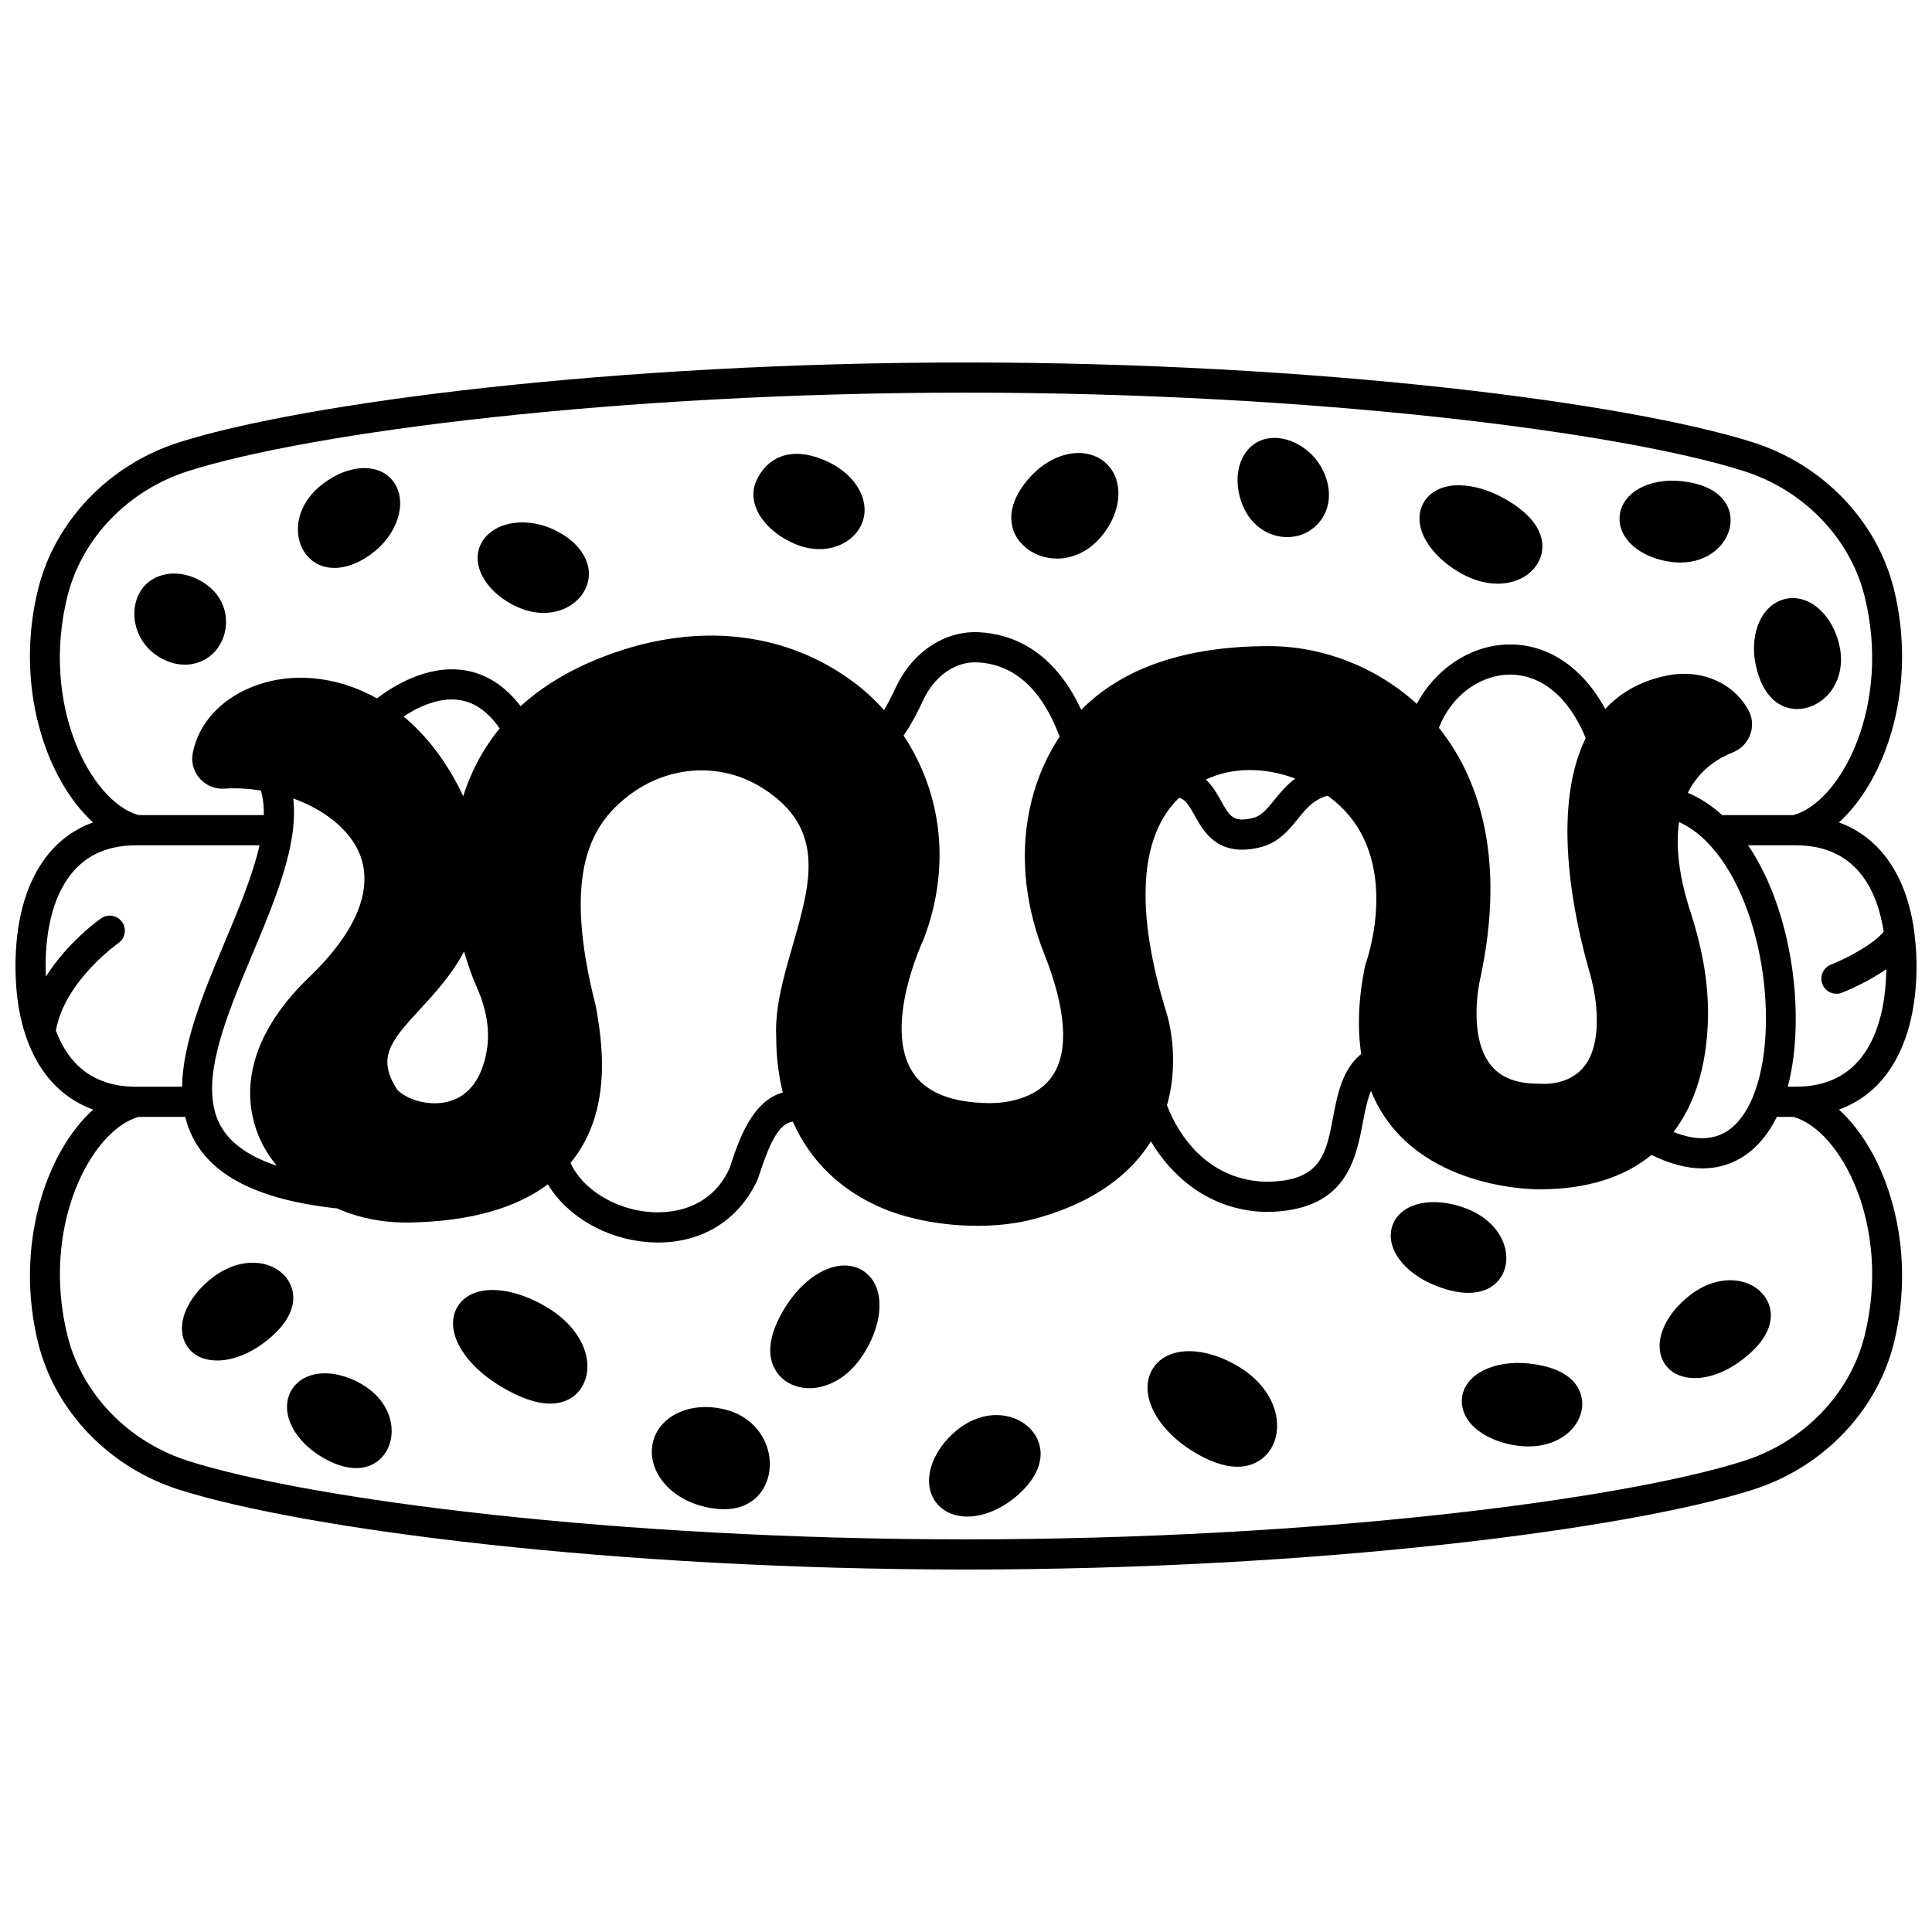 <?xml version="1.0" encoding="UTF-8"?>
<!-- Uploaded to: ICON Repo, www.svgrepo.com, Generator: ICON Repo Mixer Tools -->
<svg width="800px" height="800px" version="1.1" viewBox="144 144 512 512" xmlns="http://www.w3.org/2000/svg">
 <defs>
  <clipPath id="a">
   <path d="m148.09 240h503.81v320h-503.81z"/>
  </clipPath>
 </defs>
 <g clip-path="url(#a)">
  <path d="m631.34 438.06c5.418-1.977 9.93-5.445 13.297-10.344 4.754-6.82 7.269-16.406 7.269-27.715 0-2.844-0.18-5.539-0.496-8.016 0-0.031 0.016-0.062 0.016-0.098 0-0.09-0.043-0.156-0.047-0.242-0.008-0.066-0.012-0.148-0.02-0.215-1.898-15.211-9.016-25.453-20.02-29.484 12.637-11.422 20.906-36.395 14.531-61.961-4.531-18.059-18.852-32.914-37.375-38.781-33.137-10.508-115.39-21.145-208.49-21.145-93.105 0-175.36 10.637-208.49 21.141-18.523 5.867-32.848 20.727-37.383 38.789-6.375 25.559 1.898 50.523 14.531 61.949-5.418 1.977-9.93 5.445-13.297 10.344-4.75 6.82-7.266 16.406-7.266 27.719 0 19.824 7.516 33.289 20.582 38.051-12.641 11.418-20.922 36.395-14.543 61.969 4.531 18.059 18.852 32.914 37.375 38.781 33.133 10.5 115.39 21.137 208.49 21.137s175.36-10.637 208.49-21.141c18.523-5.867 32.848-20.727 37.383-38.789 6.367-25.559-1.906-50.523-14.535-61.949zm-430.97-2.535c-1.242-10.68 4.727-24.883 10.496-38.613 4.609-10.973 9.375-22.316 10.688-32.379 0.426-3.227 0.469-6.184 0.152-8.93 9.246 3.324 16.129 9.324 18.172 16.324 2.629 9-2.152 19.688-13.82 30.906-14.031 13.449-16.277 25.379-15.695 33.027 0.504 6.422 2.926 12.184 6.992 17.074-13.602-4.519-16.324-11.762-16.984-17.41zm54.863-23.98c3.93-4.258 8.422-9.125 11.762-15.406 1.305 4.652 2.672 7.953 3.324 9.414 2.676 5.977 3.57 11.668 2.668 16.922-1.262 7.344-4.738 11.988-10.043 13.418-5.684 1.543-11.578-0.832-13.684-3.117-5.352-8.359-2.008-12.578 5.973-21.23zm232-61.227c-2.332 1.762-4.035 3.848-5.539 5.707-2.219 2.734-3.582 4.305-5.84 4.809-5.07 1.145-5.988-0.531-8.25-4.582-0.969-1.734-2.188-3.898-4.035-5.668 7-3.281 15.504-3.324 23.664-0.266zm77.863 50.734c1.211 4.269 1.848 7.836 2.012 11.238 0.383 7.16-1.074 12.371-4.336 15.484-4.195 4-10.344 3.43-10.375 3.438-0.168-0.02-0.332-0.027-0.504-0.023-5.809 0.031-10.07-1.52-12.781-4.883-6.246-7.75-2.973-22.336-2.926-22.531 7.481-34.18-1.387-55.047-10.855-66.902 3.07-8.07 10.312-13.777 18.281-14.082 8.598-0.297 16.102 5.809 20.621 16.797-9.539 19.391-2.656 49.254 0.863 61.465zm-147.65-45.145c-3.312 12.98-2.176 27.102 3.273 40.848 5.836 14.676 6.598 25.859 2.203 32.34-4.438 6.543-13.199 7.25-16.719 7.25-10.18-0.109-17.07-2.934-20.473-8.398-7.644-12.262 2.777-34.438 3.012-34.957 7.156-18.707 5.191-38.234-5.285-54.066 1.355-1.902 3.098-4.859 5.25-9.477 2.988-6.363 8.602-10.289 14.508-9.902 9.707 0.559 16.945 7.227 21.594 19.68-3.254 4.902-5.762 10.473-7.363 16.684zm-150.68-0.895c-4.07-8.688-9.469-15.879-15.816-21.129 3.602-2.379 9.238-5.207 14.809-4.371 4.031 0.598 7.606 3.129 10.664 7.531-4.34 5.281-7.578 11.316-9.656 17.969zm35.148 55.707c-9.344-36.348-0.727-48.746 8.926-56.066 10.648-8.012 24.57-8.676 35.461-1.668 16.672 10.699 12.531 25.066 7.734 41.699-2.309 8.004-4.695 16.281-4.336 23.867 0 5.367 0.609 10.371 1.754 14.988-8.168 2.144-11.762 12.984-13.68 18.75l-0.398 1.242c-5.246 11.582-16.5 12.027-21.086 11.672-9.441-0.719-18.051-6.184-21.09-13.031 11.5-13.918 8.227-32.855 6.715-41.453zm151.21 1.652c-8.402-27.137-7.219-46.746 3.336-56.938 1.613 0.434 2.519 1.766 4.16 4.707 2.066 3.711 5.031 9.031 12.551 9.031 1.332 0 2.805-0.168 4.438-0.539 5.078-1.137 7.848-4.559 10.297-7.578 2.223-2.742 4.188-5.148 7.898-6.191 20.609 14.703 10.535 43.395 10.086 44.641-0.066 0.184-0.121 0.379-0.16 0.57-1.758 8.586-2.035 16.355-0.996 23.242-5.051 4.129-6.305 10.738-7.43 16.66-1.895 9.984-3.262 17.195-17.957 17.199-17.637-0.574-24.531-16.078-26.086-20.297 3.641-12.715 0.008-24.082-0.137-24.508zm143.48 2.359c0.309-9.086-1.207-18.613-4.629-29.117-2.988-9.211-3.969-17.16-3.008-23.762 2.5 1.148 4.883 2.785 7.09 4.988l0.012 0.012s0.004 0.004 0.004 0.004c15.344 15.234 19.73 49.805 12.582 67.516-0.023 0.051-0.039 0.102-0.059 0.156-2.277 5.547-5.43 9.066-9.363 10.438-3.297 1.148-7.231 0.816-11.727-0.977 5.598-7.375 8.68-17.156 9.098-29.258zm46.598-23.828c-2.746 3.391-9.789 7.074-13.996 8.734-2.055 0.812-3.062 3.137-2.25 5.188 0.621 1.57 2.125 2.531 3.719 2.531 0.488 0 0.984-0.09 1.465-0.281 0.953-0.375 6.672-2.703 11.746-6.231-0.117 9.281-2.109 16.984-5.828 22.32-4.023 5.856-10.125 8.824-18.141 8.824h-2.133c4.809-18.344 1.414-46.359-10.516-63.977h12.648c16.125 0 21.594 12.07 23.285 22.891zm-481.31-88.973c3.863-15.387 16.137-28.074 32.035-33.109 32.551-10.316 113.79-20.766 206.08-20.766s173.53 10.449 206.07 20.766c15.898 5.035 28.172 17.723 32.031 33.102 7.219 28.918-6.156 54.539-18.824 58.09h-18.895c-2.824-2.562-5.859-4.566-9.105-5.906 3.188-6.43 8.594-9.422 11.844-10.676 2.207-0.852 3.922-2.602 4.715-4.812 0.773-2.156 0.57-4.535-0.457-6.332-0.375-0.754-0.859-1.473-1.301-2.082-4.254-5.879-12.027-8.742-19.852-7.262-6.914 1.297-12.539 4.309-16.828 8.938-6.062-11.172-15.504-17.469-26.102-17.078-9.926 0.375-18.992 6.613-23.848 15.738-10.551-9.672-24.777-15.309-39.164-15.309-21.961 0-38.652 5.676-49.758 16.883-7.379-15.922-18.43-20.062-26.855-20.551-9.125-0.586-17.82 5.141-22.219 14.5-1.281 2.742-2.34 4.719-3.18 6.137-2.594-2.922-5.438-5.539-8.512-7.758-16.922-12.375-38.48-15.297-60.719-8.219-10.965 3.512-20.039 8.527-27.082 14.922-4.184-5.457-9.234-8.691-15.09-9.547-9.82-1.418-18.875 4.34-22.984 7.484-10.797-6.066-23.121-7.199-33.555-2.848-8.141 3.398-13.691 9.66-15.219 17.141-0.527 2.445 0.105 4.938 1.734 6.84 1.66 1.93 4.094 2.969 6.672 2.789 3.074-0.227 6.309-0.004 9.602 0.484 0.559 1.945 0.84 4.094 0.773 6.523h-33.188c-12.66-3.547-26.031-29.172-18.824-58.082zm-3.098 115.16c0.008-0.031 0.027-0.055 0.031-0.09 2.414-13.105 16.402-22.973 16.543-23.066 1.809-1.258 2.258-3.75 1.004-5.566-1.25-1.812-3.746-2.269-5.559-1.008-0.488 0.34-8.809 6.203-14.656 15.461-0.039-0.969-0.062-1.922-0.062-2.816 0-9.664 2.019-17.668 5.856-23.164 4.023-5.859 10.125-8.824 18.137-8.824h32.695c-1.824 7.992-5.594 17.016-9.285 25.801-5.465 13.012-11.07 26.406-11.25 38.172l-12.16 0.004c-12.188 0-18.297-6.84-21.293-14.902zm479.32 80.98c-3.863 15.387-16.137 28.074-32.035 33.109-32.551 10.316-113.78 20.766-206.07 20.766s-173.53-10.449-206.07-20.766c-15.898-5.035-28.172-17.723-32.031-33.102-7.215-28.918 6.156-54.539 18.824-58.09h12.363c3.352 13.75 16.559 21.707 40.23 24.258 0.992 0.414 1.969 0.82 2.984 1.188 5.176 1.824 10.762 2.68 16.652 2.543 15.621-0.355 27.754-3.773 36.242-10.117 4.949 8.301 15.16 14.457 26.496 15.316 0.914 0.07 1.828 0.105 2.727 0.105 11.832 0 21.535-6.039 26.391-16.801l0.562-1.668c2.695-8.117 5.094-13.129 8.734-13.566 4.566 10.398 12.758 18.348 23.93 23.023 7.207 3.004 16.258 4.582 24.949 4.582 5.391 0 10.633-0.605 15.219-1.852 16.805-4.535 25.887-12.672 30.793-20.52 5.125 8.625 14.867 18.199 30.219 18.699 21.441 0 24.047-13.699 25.941-23.699 0.656-3.457 1.254-6.234 2.164-8.379 10.211 25.387 41.461 26.086 44.402 26.086h0.223c12.367 0 22.328-3.086 29.703-9.113 4.773 2.328 9.289 3.562 13.453 3.562 2.359 0 4.613-0.371 6.758-1.121 5.43-1.895 9.891-6.207 13.023-12.523h4.394c12.672 3.547 26.043 29.168 18.836 58.078z"/>
 </g>
 <path d="m354.37 288.02c2.375 1.043 4.676 1.504 6.805 1.504 5.262 0 9.484-2.812 11.172-6.625 0.008-0.016 0.016-0.031 0.023-0.047 2.508-5.871-1.379-12.973-9.043-16.52-4.781-2.199-8.977-2.637-12.457-1.305-2.883 1.105-5.133 3.383-6.512 6.574-0.945 2.164-0.941 4.594 0.016 7.039 1.488 3.789 5.231 7.301 9.996 9.379z"/>
 <path d="m281.29 304.94c2.367 1.031 4.66 1.492 6.785 1.492 5.266 0 9.496-2.812 11.18-6.613 0.004-0.004 0.004-0.008 0.008-0.012 2.539-5.785-1.148-12.23-8.98-15.668-7.887-3.445-16.41-1.48-19.016 4.383-2.477 5.648 1.918 12.859 10.023 16.418z"/>
 <path d="m225.36 291.25c1.828 2.18 4.375 3.254 7.234 3.254 3.414 0 7.281-1.535 10.914-4.562 6.516-5.465 8.496-13.875 4.414-18.746-2.102-2.516-5.582-3.594-9.523-2.973-3.262 0.52-6.684 2.168-9.625 4.633-6.914 5.809-7.168 13.91-3.414 18.395z"/>
 <path d="m185.06 317.37c2.465 1.82 5.231 2.773 7.934 2.773 0.574 0 1.141-0.043 1.707-0.129 2.797-0.43 5.25-1.91 6.914-4.176 1.848-2.496 2.633-5.715 2.156-8.844-0.484-3.188-2.242-6.027-4.922-7.981-3.203-2.363-7.066-3.422-10.574-2.871-2.75 0.426-5.102 1.809-6.625 3.894-1.695 2.324-2.387 5.461-1.891 8.617 0.543 3.481 2.484 6.664 5.301 8.715z"/>
 <path d="m424.11 292.03c0.18 0 0.359-0.004 0.539-0.008 3.918-0.156 7.668-1.973 10.559-5.109 3.469-3.773 5.356-8.414 5.168-12.715-0.129-3.019-1.266-5.598-3.285-7.445-5.094-4.676-13.859-3.129-19.965 3.516-3.519 3.828-5.285 7.781-5.117 11.434 0.121 2.699 1.285 5.125 3.359 7.012 2.297 2.121 5.457 3.316 8.742 3.316z"/>
 <path d="m485.14 286.34c1.504 0 2.977-0.289 4.32-0.844 0.012-0.004 0.023-0.008 0.035-0.016 5.172-2.207 8.695-8.453 5.43-16.109-1.582-3.731-4.762-6.856-8.52-8.371-2.957-1.191-5.945-1.273-8.41-0.223-5.664 2.418-7.684 10.039-4.586 17.363 2.391 5.594 7.203 8.199 11.73 8.199z"/>
 <path d="m620.26 331.9c0.664 0 1.32-0.066 1.957-0.195 2.922-0.582 5.613-2.438 7.383-5.09 2.078-3.121 2.766-7.078 1.953-11.133-1.699-8.434-7.941-14.059-14.184-12.809-2.465 0.492-4.582 1.973-6.117 4.277-2.231 3.344-2.984 8.215-2.016 13.031 1.793 8.836 6.57 11.918 11.023 11.918z"/>
 <path d="m587.4 292.98c0.645 0.066 1.277 0.102 1.891 0.102 7.672 0 12.727-4.981 13.285-10.25 0.508-4.734-2.609-10.188-12.922-11.32-8.691-0.902-15.762 3.023-16.418 9.152-0.59 6.074 5.488 11.367 14.164 12.316z"/>
 <path d="m531.33 296.02c3.176 1.754 6.457 2.66 9.562 2.66 1.422 0 2.816-0.191 4.137-0.574 2.949-0.859 5.297-2.656 6.613-5.055 1.16-2.098 1.414-4.441 0.75-6.777-1.078-3.762-4.426-7.223-9.949-10.277-3.832-2.133-7.938-3.332-11.566-3.383-4.414-0.141-7.969 1.648-9.664 4.695-1.121 2.019-1.336 4.41-0.617 6.914 1.25 4.356 5.266 8.766 10.734 11.797z"/>
 <path d="m549.15 505.34c-9.426-0.969-17.062 2.961-17.699 9.121-0.258 2.246 0.438 4.477 2.016 6.453 2.648 3.32 7.641 5.664 13.383 6.293 0.754 0.078 1.492 0.117 2.207 0.117 8.27 0 13.66-5.012 14.215-10.352 0.246-2.344-0.043-10.105-14.121-11.633z"/>
 <path d="m542.55 480.9c0.977-2.5 0.848-5.387-0.355-8.121-1.648-3.731-5.047-6.75-9.578-8.5-8.852-3.402-17.246-1.582-19.52 4.258-2.25 5.856 2.742 12.852 11.609 16.277 3.266 1.262 6.066 1.801 8.418 1.801 5.18 0.004 8.215-2.586 9.426-5.715z"/>
 <path d="m604.56 483.43c-4.035-0.609-8.414 0.633-12.355 3.539-7.566 5.668-10.496 13.734-6.793 18.801 1.738 2.309 4.5 3.441 7.715 3.441 3.75 0 8.129-1.551 12.223-4.598 4.68-3.477 7.316-7.09 7.844-10.742 0.336-2.328-0.223-4.539-1.617-6.402-1.586-2.156-4.074-3.586-7.016-4.039z"/>
 <path d="m473.11 506.72c-5.789-3.766-12.191-5.379-17.121-4.328-2.82 0.605-5.039 2.059-6.398 4.172-3.957 6.055 0.184 15.289 9.645 21.492 5.34 3.469 9.504 4.644 12.695 4.644 5.176 0 7.789-3.09 8.703-4.492 3.731-5.691 1.934-15.289-7.523-21.488z"/>
 <path d="m372.72 480.76c-5.789-3.703-14.508 0.215-20.266 9.125-8.543 13.273-2.172 18.871-0.012 20.273 1.754 1.141 3.844 1.727 6.059 1.727 0.914 0 1.852-0.102 2.797-0.305 4.434-0.953 8.496-4 11.418-8.547 3.531-5.402 5.051-11.402 4.066-16.055-0.578-2.719-1.977-4.863-4.062-6.219z"/>
 <path d="m220 482.79c-3.461-4.684-11.641-6.148-19.363-0.461-7.606 5.703-10.531 13.773-6.793 18.801 1.727 2.293 4.473 3.418 7.688 3.418 3.75 0 8.133-1.539 12.246-4.574 3.34-2.481 5.656-5.07 6.902-7.688 1.594-3.387 1.352-6.758-0.68-9.496z"/>
 <path d="m240.42 511.16c-4.359-2.727-9.312-3.805-13.254-2.894-2.559 0.59-4.57 1.969-5.812 3.973-3.297 5.309-0.105 12.867 7.434 17.578 3.438 2.152 6.711 3.25 9.598 3.25 0.801 0 1.574-0.082 2.312-0.258 2.356-0.547 4.273-1.926 5.566-4 3.074-4.949 1.734-12.91-5.844-17.648z"/>
 <path d="m336.79 517.71c-9.004-2.555-17.621 0.988-19.648 8.062-0.824 2.863-0.41 5.996 1.164 8.832 2.168 3.91 6.269 6.965 11.254 8.395 2.332 0.668 4.414 0.965 6.269 0.965 6.731 0 10.41-3.906 11.664-8.254 1.008-3.488 0.531-7.383-1.301-10.691-1.945-3.543-5.285-6.133-9.402-7.309z"/>
 <path d="m289.12 490.55c-6.391-3.898-13.148-5.5-18.078-4.301-2.578 0.633-4.574 2.016-5.769 4-1.223 2.008-1.531 4.441-0.891 7.039 1.211 4.922 5.754 10.164 12.141 14.008 5.086 3.106 9.539 4.672 13.27 4.672 0.98 0 1.91-0.109 2.785-0.324 2.426-0.59 4.379-2.008 5.637-4.09 1.457-2.402 1.84-5.434 1.078-8.535-1.164-4.731-4.879-9.277-10.172-12.469z"/>
 <path d="m417.73 523.44c-2.078-2.641-5.371-4.246-9.027-4.414-3.668-0.184-7.547 1.164-10.836 3.754-7.262 5.769-9.781 14.328-5.731 19.48 1.859 2.359 4.805 3.648 8.25 3.648 0.539 0 1.09-0.031 1.656-0.098 3.496-0.398 7.203-2.023 10.438-4.574 8.734-6.934 8.441-13.738 5.258-17.793-0.004 0-0.004 0-0.008-0.004z"/>
</svg>